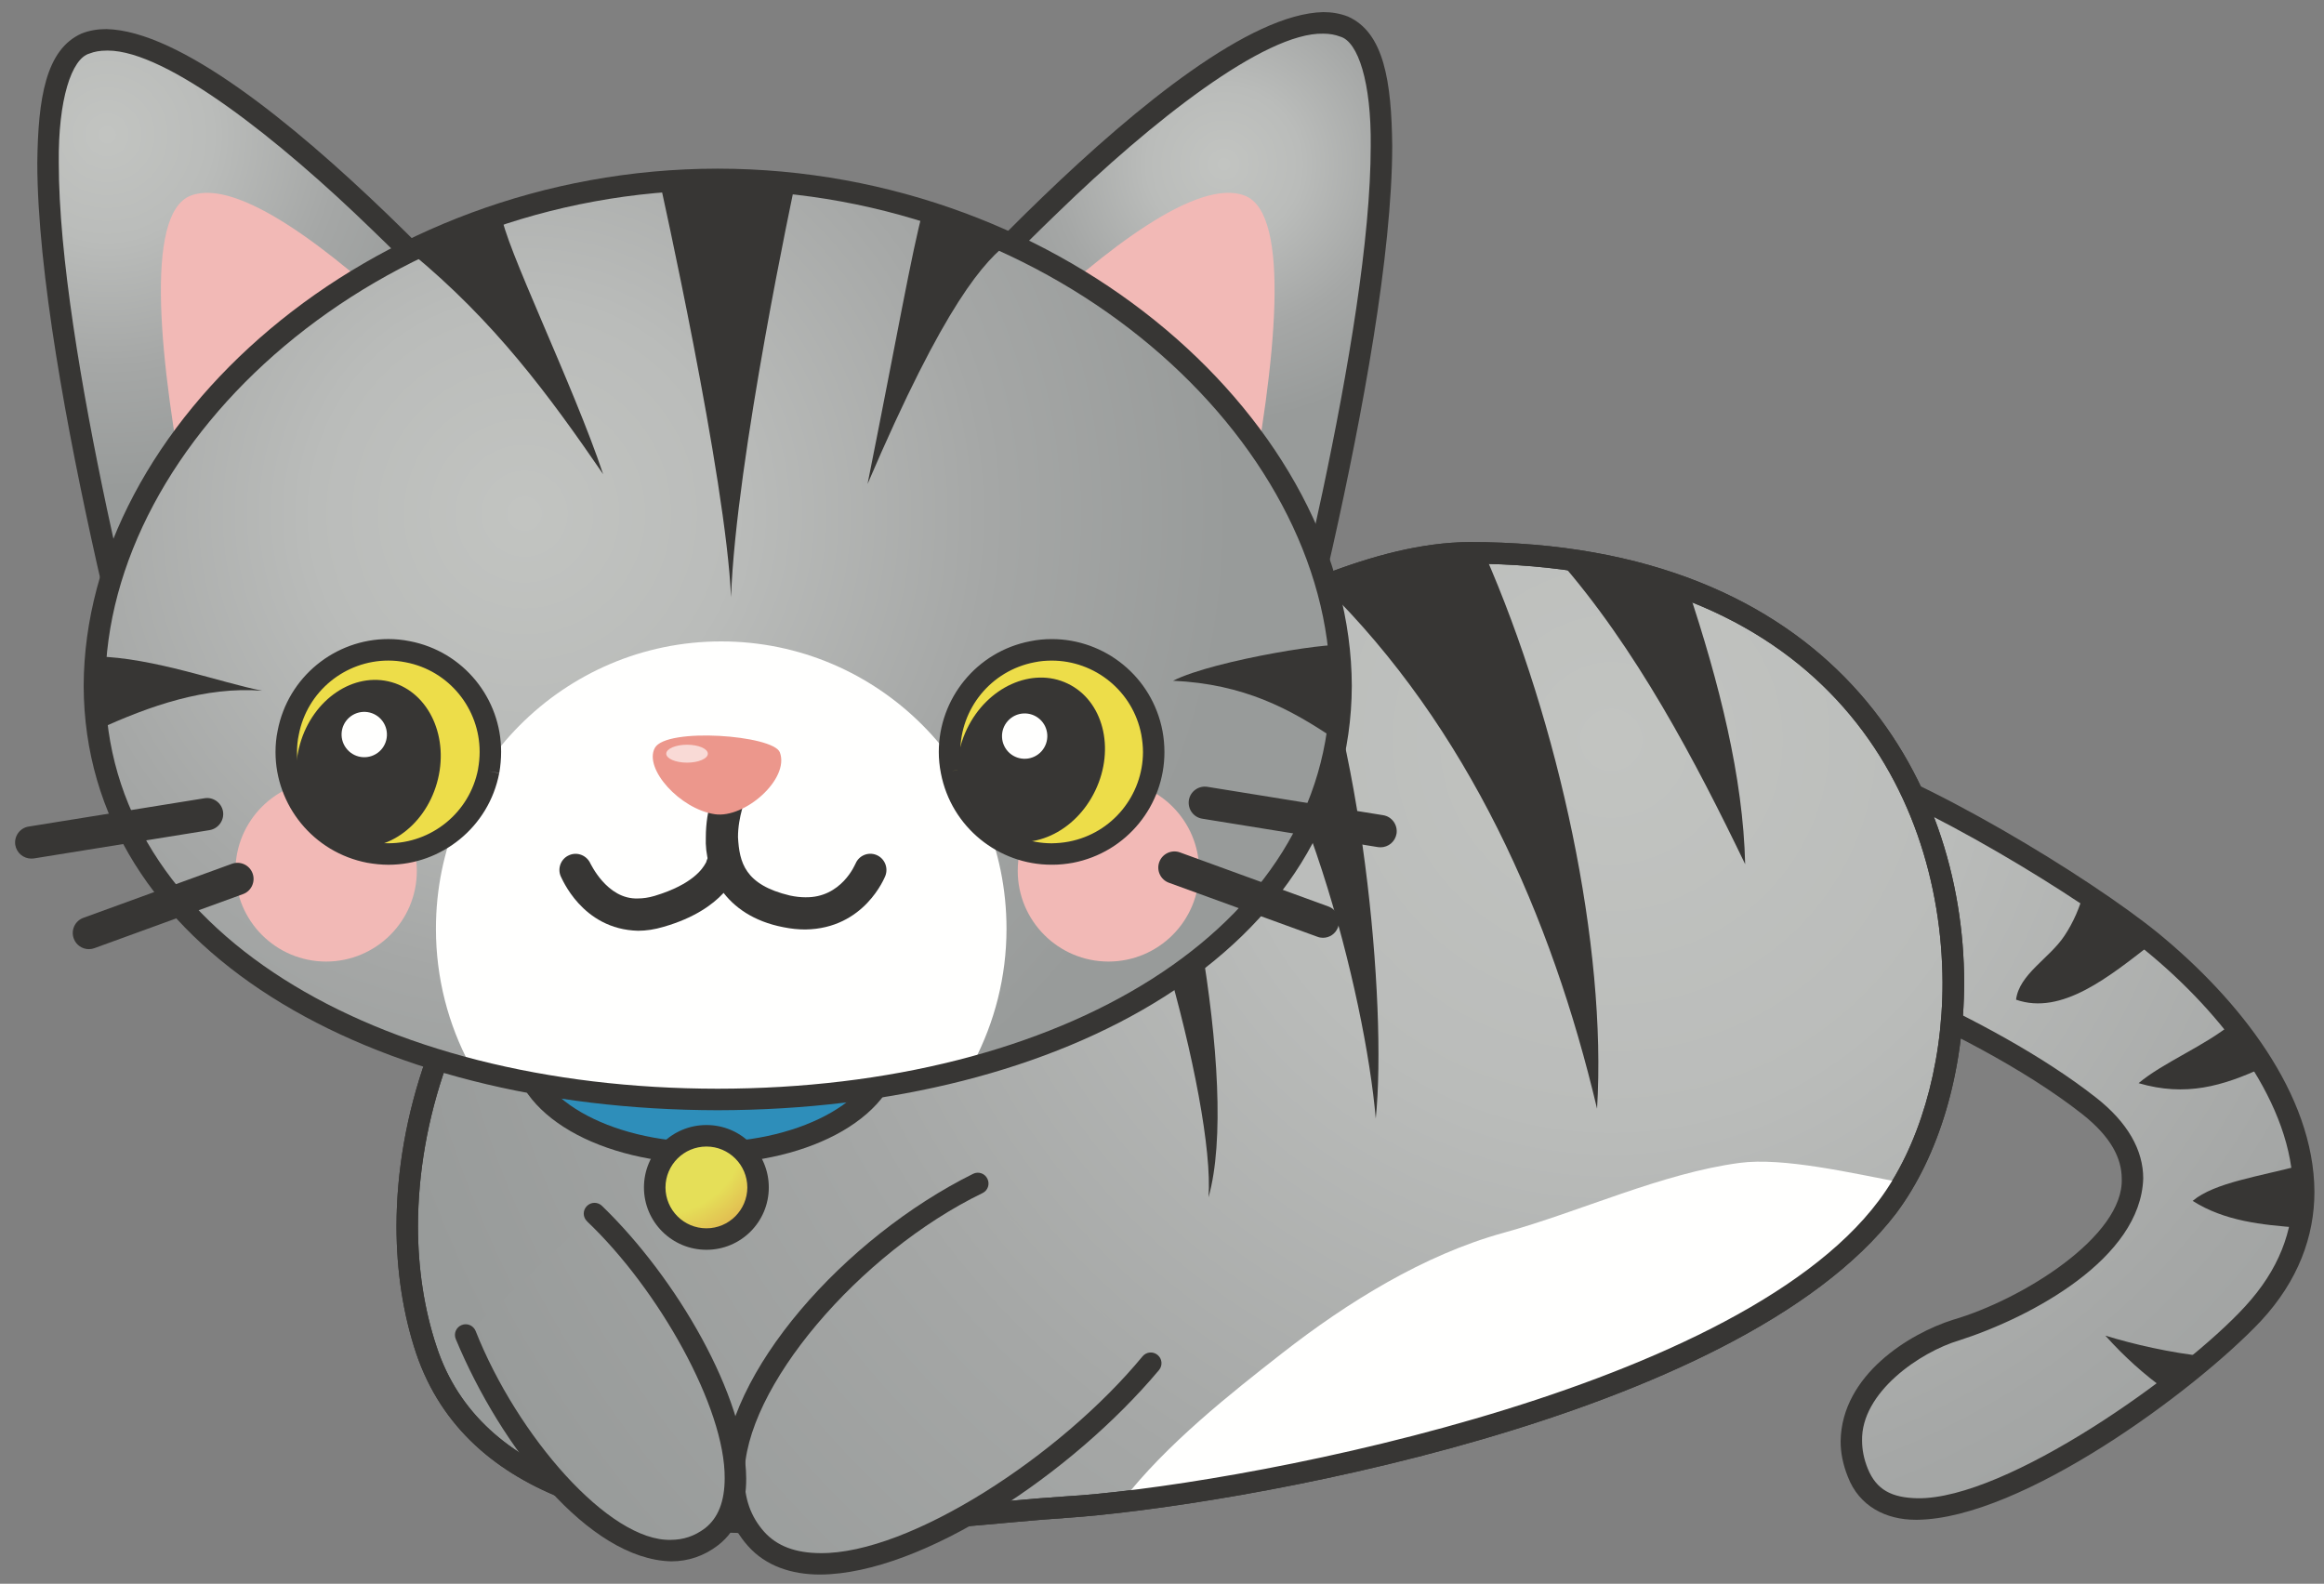 <?xml version="1.0" encoding="UTF-8"?>
<!DOCTYPE svg PUBLIC "-//W3C//DTD SVG 1.1//EN" "http://www.w3.org/Graphics/SVG/1.1/DTD/svg11.dtd">
<svg version="1.1" xmlns="http://www.w3.org/2000/svg" xmlns:xlink="http://www.w3.org/1999/xlink" x="0" y="0" width="540" height="368" viewBox="0, 0, 540, 368">
  <rect x="0" y="0" width="540" height="368" fill="#808080" stroke="none"/>
  <defs>
    <radialGradient id="Gradient_1" gradientUnits="userSpaceOnUse" cx="373.385" cy="171.925" r="274.646">
      <stop offset="0" stop-color="#C2C4C1"/>
      <stop offset="0.006" stop-color="#C2C4C1"/>
      <stop offset="0.298" stop-color="#BABCBA"/>
      <stop offset="0.657" stop-color="#A5A7A6"/>
      <stop offset="1" stop-color="#989B9A"/>
    </radialGradient>
    <radialGradient id="Gradient_2" gradientUnits="userSpaceOnUse" cx="374.387" cy="171.907" r="297.825">
      <stop offset="0" stop-color="#C2C4C1"/>
      <stop offset="0.006" stop-color="#C2C4C1"/>
      <stop offset="0.298" stop-color="#BABCBA"/>
      <stop offset="0.657" stop-color="#A5A7A6"/>
      <stop offset="1" stop-color="#989B9A"/>
    </radialGradient>
    <radialGradient id="Gradient_3" gradientUnits="userSpaceOnUse" cx="373.406" cy="171.902" r="297.67">
      <stop offset="0" stop-color="#C2C4C1"/>
      <stop offset="0.006" stop-color="#C2C4C1"/>
      <stop offset="0.298" stop-color="#BABCBA"/>
      <stop offset="0.657" stop-color="#A5A7A6"/>
      <stop offset="1" stop-color="#989B9A"/>
    </radialGradient>
    <radialGradient id="Gradient_4" gradientUnits="userSpaceOnUse" cx="357.507" cy="174.534" r="284.552">
      <stop offset="0" stop-color="#C2C4C1"/>
      <stop offset="0.006" stop-color="#C2C4C1"/>
      <stop offset="0.298" stop-color="#BABCBA"/>
      <stop offset="0.657" stop-color="#A5A7A6"/>
      <stop offset="1" stop-color="#989B9A"/>
    </radialGradient>
    <radialGradient id="Gradient_5" gradientUnits="userSpaceOnUse" cx="24.915" cy="31.309" r="82.308">
      <stop offset="0" stop-color="#C2C4C1"/>
      <stop offset="0.006" stop-color="#C2C4C1"/>
      <stop offset="0.298" stop-color="#BABCBA"/>
      <stop offset="0.657" stop-color="#A5A7A6"/>
      <stop offset="1" stop-color="#989B9A"/>
    </radialGradient>
    <radialGradient id="Gradient_6" gradientUnits="userSpaceOnUse" cx="284.387" cy="38.171" r="59.882">
      <stop offset="0" stop-color="#C2C4C1"/>
      <stop offset="0.006" stop-color="#C2C4C1"/>
      <stop offset="0.298" stop-color="#BABCBA"/>
      <stop offset="0.657" stop-color="#A5A7A6"/>
      <stop offset="1" stop-color="#989B9A"/>
    </radialGradient>
    <radialGradient id="Gradient_7" gradientUnits="userSpaceOnUse" cx="121.892" cy="119.365" r="164.606">
      <stop offset="0" stop-color="#C2C4C1"/>
      <stop offset="0.006" stop-color="#C2C4C1"/>
      <stop offset="0.298" stop-color="#BABCBA"/>
      <stop offset="0.657" stop-color="#A5A7A6"/>
      <stop offset="1" stop-color="#989B9A"/>
    </radialGradient>
    <radialGradient id="Gradient_8" gradientUnits="userSpaceOnUse" cx="153.556" cy="262.502" r="38.945">
      <stop offset="0" stop-color="#E5DF58"/>
      <stop offset="0.503" stop-color="#E5DF58"/>
      <stop offset="1" stop-color="#DC8246"/>
    </radialGradient>
  </defs>
  <g id="Layer_1">
    <path d="M423.706,176.313 C445.019,182.18 484.284,206.008 499.956,218.813 C526.87,240.797 550.245,276.516 523.503,305.274 C504.44,325.79 442.331,368.829 431.675,342.211 C424.831,325.063 443.276,312.532 454.542,309.071 C476.753,302.243 513.417,278.899 485.378,256.915 C457.354,234.938 409.128,218.813 409.128,218.813 L423.706,176.313 z" fill="url(#Gradient_1)"/>
    <path d="M486.917,254.954 C494.472,260.836 498.011,267.352 497.995,273.836 C497.417,292.383 472.144,306.008 455.261,311.446 C446.206,314.118 432.378,323.532 432.667,334.821 C432.683,336.829 433.065,338.985 434.003,341.29 C436.034,346.219 439.573,348.008 445.534,348.141 C466.237,348.446 507.448,319.11 521.667,303.571 C529.589,294.969 532.769,286.024 532.792,276.93 C532.878,256.891 516.604,235.586 498.378,220.75 C483.636,208.649 446.37,185.993 425.292,179.383 L412.292,217.274 C422.362,220.829 462.05,235.5 486.917,254.954 z M429.354,343.125 C428.222,340.305 427.667,337.516 427.683,334.821 C427.964,319.477 443.667,309.868 453.784,306.672 C469.933,301.969 493.558,287.219 493.003,273.836 C492.979,269.25 490.636,264.258 483.823,258.875 C456.37,237.321 408.401,221.18 408.323,221.18 C407.683,220.969 407.175,220.516 406.87,219.922 C406.581,219.321 406.526,218.618 406.745,218 L421.323,175.5 C421.753,174.243 423.073,173.555 424.354,173.899 C446.401,180.024 485.464,203.805 501.519,216.868 C520.3,232.282 537.675,254.204 537.776,276.93 C537.776,287.243 534.026,297.594 525.323,306.969 C509.933,323.25 469.8,352.836 445.534,353.141 C445.386,353.141 445.253,353.141 445.112,353.141 C438.19,353.141 431.972,349.993 429.354,343.125" fill="#373634"/>
    <path d="M526.073,247.93 C523.933,244.407 521.495,240.969 518.823,237.649 C512.479,242.961 502.612,246.883 496.917,251.688 C507.823,254.875 516.394,252.438 526.073,247.93 z M503.214,322.985 C506.675,320.375 509.933,317.766 512.886,315.25 C504.136,314.329 495.714,312.352 489.198,310.352 C493.69,315.352 498.261,319.43 503.214,322.985 z M534.831,270.719 C525.073,273.36 514.526,274.774 509.487,279.04 C516.815,283.727 525.604,284.641 534.308,285.274 C535.354,280.446 535.542,275.571 534.831,270.719 z M499.956,218.813 C496.003,215.571 490.495,211.618 484.183,207.43 C483.229,210.79 481.894,214.133 479.683,217.454 C476.198,222.711 469.167,226.36 468.448,232.29 C479.089,236.024 490.183,226.875 500.245,219.055 C500.151,218.977 500.058,218.899 499.956,218.813" fill="#373634"/>
    <path d="M208.792,176.477 C242.979,179.102 298.003,128.469 341.394,128.469 C460.253,128.469 469.987,238.915 438.55,280.485 C403.089,327.352 284.237,347.93 247.651,350.211 C211.058,352.508 117.354,368.5 99.073,313.633 C80.776,258.782 119.636,169.618 208.792,176.477 z" fill="url(#Gradient_2)"/>
    <path d="M97.12,284.891 C97.12,294.766 98.573,304.25 101.425,312.844 C111.706,344.305 149.128,351.641 186.058,351.618 C209.862,351.618 232.956,348.633 247.495,347.711 C283.581,345.665 402.597,324.469 436.55,278.985 C445.667,266.868 451.394,248.235 451.362,228.297 C451.159,182.829 422.729,131.133 341.394,130.969 C300.558,130.665 247.495,178.672 211.394,179.055 C210.456,179.079 209.542,179.032 208.604,178.969 L208.792,176.477 L208.581,178.969 C205.354,178.688 202.222,178.586 199.175,178.586 C132.3,178.688 97.206,235.782 97.12,284.891 z M96.683,314.422 C93.636,305.274 92.128,295.25 92.128,284.891 C92.229,233.711 129.003,173.618 199.175,173.602 C202.362,173.571 205.62,173.704 208.995,173.977 C209.776,174.04 210.573,174.071 211.394,174.071 C243.94,174.469 297.573,126.258 341.394,125.954 C383.214,125.938 412.128,139.54 430.425,159.243 C448.729,178.946 456.354,204.54 456.386,228.297 C456.354,249.172 450.511,268.704 440.534,281.993 C403.581,330.227 284.878,350.188 247.8,352.704 C233.573,353.602 210.253,356.625 186.058,356.625 C148.917,356.602 108.573,349.547 96.683,314.422" fill="#373634"/>
    <path d="M279.565,149.321 C302.206,171.727 317.214,231.266 319.667,259.922 C322.386,233.438 316.339,169.274 301.651,138.704 C294.292,141.891 286.901,145.524 279.565,149.321 z M246.784,166.11 C263.659,188.43 282.378,256.391 280.808,278.211 C288.237,251.985 274.558,185.946 263.003,157.993 C257.464,160.875 252.058,163.625 246.784,166.11 z M392.229,136.891 C383.308,133.469 373.229,130.946 361.753,129.618 C380.183,150.5 394.089,177.141 405.503,200.805 C405.042,180.633 399.464,158.602 392.229,136.891 z M341.394,128.469 C330.667,128.469 319.276,131.563 307.644,136.165 C341.128,169.047 360.542,213.063 371.089,257.625 C373.394,219.922 362.284,168.188 344.886,128.571 C343.714,128.547 342.597,128.469 341.394,128.469" fill="#373634"/>
    <path d="M404.245,270.211 C386.136,272.61 367.097,281.571 349.354,286.461 C330.854,291.555 313.003,302.649 297.878,314.469 C286.308,323.524 270.901,335.579 260.604,349 C306.675,343.649 406.581,322.774 438.55,280.485 C439.862,278.75 441.089,276.836 442.253,274.868 C430.292,272.571 414.261,268.875 404.245,270.211" fill="#FFFFFE"/>
    <path d="M97.12,284.891 C97.12,294.766 98.573,304.25 101.425,312.844 C111.706,344.305 149.128,351.641 186.058,351.618 C209.862,351.618 232.956,348.633 247.495,347.711 C283.581,345.665 402.597,324.469 436.55,278.985 C445.667,266.868 451.394,248.235 451.362,228.297 C451.159,182.829 422.729,131.133 341.394,130.969 C300.558,130.665 247.495,178.672 211.394,179.055 C210.456,179.079 209.542,179.032 208.604,178.969 L208.792,176.477 L208.581,178.969 C205.354,178.688 202.222,178.586 199.175,178.586 C132.3,178.688 97.206,235.782 97.12,284.891 z M96.683,314.422 C93.636,305.274 92.128,295.25 92.128,284.891 C92.229,233.711 129.003,173.618 199.175,173.602 C202.362,173.571 205.62,173.704 208.995,173.977 C209.776,174.04 210.573,174.071 211.394,174.071 C243.94,174.469 297.573,126.258 341.394,125.954 C383.214,125.938 412.128,139.54 430.425,159.243 C448.729,178.946 456.354,204.54 456.386,228.297 C456.354,249.172 450.511,268.704 440.534,281.993 C403.581,330.227 284.878,350.188 247.8,352.704 C233.573,353.602 210.253,356.625 186.058,356.625 C148.917,356.602 108.573,349.547 96.683,314.422" fill="#373634"/>
    <path d="M267.401,316.758 C242.292,346.954 192.253,376.172 175.659,357.547 C157.331,337 191.003,292.805 227.206,274.993 z" fill="url(#Gradient_3)"/>
    <path d="M173.784,359.211 C169.784,354.743 167.956,349.149 167.979,343.274 C168.276,318.946 196.261,287.586 226.112,272.75 C227.339,272.141 228.839,272.649 229.433,273.907 C230.042,275.133 229.542,276.633 228.3,277.227 C199.722,291.071 172.683,322.696 172.979,343.274 C172.995,348.188 174.401,352.36 177.526,355.891 C180.534,359.274 184.886,360.868 190.644,360.891 C211.347,361.086 246.347,338.352 265.479,315.165 C266.362,314.102 267.933,313.969 268.979,314.844 C270.042,315.719 270.19,317.29 269.308,318.352 C249.151,342.375 214.386,365.68 190.644,365.868 L190.534,365.868 C183.933,365.868 177.909,363.883 173.784,359.211" fill="#373634"/>
    <path d="M138.151,281.993 C160.722,303.625 181.104,344.969 165.354,357.071 C147.987,370.438 120.3,339.938 108.214,310.211 z" fill="url(#Gradient_4)"/>
    <path d="M155.933,362.797 C136.823,362.336 116.386,336.336 105.901,311.149 C105.37,309.875 105.979,308.407 107.261,307.899 C108.534,307.368 109.979,307.985 110.511,309.258 C120.144,333.602 141.542,358.274 155.933,357.805 C158.761,357.782 161.339,356.977 163.815,355.11 C166.886,352.704 168.37,348.875 168.386,343.524 C168.534,327.118 153.026,299.571 136.401,283.797 L136.425,283.797 C135.401,282.844 135.378,281.266 136.339,280.266 C137.292,279.274 138.862,279.227 139.862,280.188 C157.253,296.993 173.229,324.461 173.386,343.524 C173.425,349.75 171.526,355.446 166.854,359.055 C163.589,361.586 159.823,362.797 156.034,362.797 L155.933,362.797" fill="#373634"/>
    <path d="M207.011,243.063 C207.011,256.79 187.831,267.922 164.151,267.922 C140.479,267.922 121.276,256.79 121.276,243.063 C121.276,229.329 140.479,218.196 164.151,218.196 C187.831,218.196 207.011,229.329 207.011,243.063" fill="#2E8EBA"/>
    <path d="M135.073,227.633 C127.729,231.891 123.737,237.438 123.776,243.055 C123.737,248.665 127.729,254.211 135.073,258.469 C142.362,262.696 152.698,265.422 164.136,265.422 C175.604,265.422 185.917,262.696 193.198,258.469 C200.511,254.211 204.519,248.665 204.495,243.055 C204.519,237.438 200.511,231.891 193.198,227.633 C185.917,223.399 175.604,220.68 164.136,220.68 C152.698,220.68 142.362,223.399 135.073,227.633 z M118.769,243.055 C119.206,226.743 139.901,215.79 164.136,215.688 C188.394,215.79 209.05,226.743 209.511,243.055 C209.05,259.36 188.394,270.313 164.136,270.422 C139.901,270.313 119.206,259.36 118.769,243.055" fill="#373634"/>
    <path d="M128.339,93.868 C128.339,93.868 47.386,-0.539 19.91,10.11 C-7.567,20.758 38.745,185.719 38.745,185.719 L128.339,93.868 z" fill="url(#Gradient_5)"/>
    <path d="M24.73,11.758 C23.222,11.758 21.917,11.993 20.8,12.438 C16.62,13.586 13.495,23.18 13.66,37.821 C13.62,80.86 34.761,161.618 39.995,180.852 L124.917,93.766 C120.167,88.321 104.644,70.86 86.44,53.375 C64.87,32.415 38.73,11.75 25.035,11.75 C24.941,11.75 24.831,11.75 24.73,11.758 z M38.113,188.141 C37.261,187.922 36.558,187.243 36.324,186.399 C36.324,186.266 8.706,88.313 8.667,37.821 C8.839,22.907 10.605,11.5 18.972,7.782 C20.777,7.063 22.73,6.758 24.73,6.758 C58.628,7.547 129.698,92.165 130.222,92.243 L128.339,93.86 L130.222,92.243 C131.073,93.219 131.011,94.696 130.112,95.602 L40.535,187.461 C40.042,187.946 39.394,188.211 38.714,188.211 C38.527,188.211 38.316,188.188 38.113,188.141" fill="#373634"/>
    <path d="M130.331,111.946 C130.331,111.946 66.089,37.016 44.292,45.469 C22.488,53.922 59.253,184.821 59.253,184.821 L130.331,111.946" fill="#F2B9B6"/>
    <path d="M203.901,89.915 C203.901,89.915 284.839,-4.484 312.3,6.165 C339.792,16.805 293.464,181.758 293.464,181.758 L203.901,89.915 z" fill="url(#Gradient_6)"/>
    <path d="M292.198,176.875 C297.386,157.594 318.534,76.907 318.495,33.875 C318.659,19.227 315.573,9.625 311.386,8.5 C310.229,8.055 308.948,7.821 307.464,7.821 C293.854,7.5 267.479,28.321 245.761,49.422 C227.565,66.891 212.065,84.352 207.3,89.805 L292.198,176.875 z M291.667,183.493 L202.089,91.641 L203.901,89.915 L205.8,91.54 L203.901,89.915 L202.089,91.641 C201.198,90.727 201.159,89.258 201.987,88.274 C202.519,88.196 273.573,3.602 307.464,2.813 C309.44,2.813 311.386,3.133 313.19,3.836 C321.597,7.563 323.323,18.977 323.495,33.875 C323.456,84.336 295.886,182.305 295.854,182.43 C295.62,183.282 294.948,183.961 294.073,184.172 C293.862,184.235 293.651,184.258 293.448,184.258 C292.776,184.258 292.136,183.977 291.667,183.493" fill="#373634"/>
    <path d="M203.198,111.946 C203.198,111.946 267.44,37.016 289.253,45.469 C311.05,53.922 274.292,184.821 274.292,184.821 L203.198,111.946" fill="#F2B9B6"/>
    <path d="M311.597,159.391 C311.597,218.43 246.753,255.477 166.776,255.477 C86.784,255.477 21.964,218.43 21.964,159.391 C21.964,100.352 86.784,41.696 166.776,41.696 C246.753,41.696 311.597,100.352 311.597,159.391 z" fill="url(#Gradient_7)"/>
    <path d="M226.229,246.844 C231.081,237.555 233.87,227.016 233.87,215.805 C233.87,178.93 204.183,149.04 167.573,149.04 C130.964,149.04 101.292,178.93 101.292,215.805 C101.292,227.266 104.167,238.055 109.206,247.477 C126.862,252.688 146.308,255.477 166.776,255.477 C187.987,255.477 208.073,252.438 226.229,246.844" fill="#FFFFFE"/>
    <path d="M96.854,202.352 C96.854,213.993 87.409,223.43 75.776,223.43 C64.136,223.43 54.706,213.993 54.706,202.352 C54.706,190.711 64.136,181.274 75.776,181.274 C87.409,181.274 96.854,190.711 96.854,202.352" fill="#F2B9B6"/>
    <path d="M278.636,202.352 C278.636,213.993 269.198,223.43 257.565,223.43 C245.933,223.43 236.479,213.993 236.479,202.352 C236.479,190.711 245.933,181.274 257.565,181.274 C269.198,181.274 278.636,190.711 278.636,202.352" fill="#F2B9B6"/>
    <path d="M113.55,179.18 C111.089,192.047 98.659,200.477 85.815,198.024 C72.948,195.555 64.511,183.133 66.979,170.266 C69.44,157.415 81.854,148.977 94.729,151.438 C107.589,153.899 116.011,166.321 113.55,179.18" fill="#EDDD49"/>
    <path d="M69.417,170.774 C69.136,172.071 69.011,173.415 69.011,174.75 C69.011,184.711 76.112,193.61 86.276,195.563 C87.597,195.821 88.948,195.946 90.269,195.946 C100.222,195.93 109.104,188.899 111.081,178.743 L111.073,178.743 C111.323,177.344 111.448,176 111.448,174.688 C111.448,164.727 104.401,155.821 94.245,153.891 C92.886,153.618 91.55,153.493 90.229,153.493 C80.253,153.493 71.347,160.579 69.417,170.774 z M85.331,200.477 C72.769,198.055 64.019,187.086 64.019,174.75 C64.019,173.118 64.167,171.438 64.511,169.797 C66.909,157.25 77.886,148.493 90.229,148.493 C91.862,148.493 93.526,148.649 95.198,148.985 C107.729,151.383 116.464,162.352 116.44,174.688 C116.44,176.321 116.292,177.977 116.011,179.618 L113.55,179.188 L115.995,179.657 C113.589,192.204 102.597,200.938 90.269,200.938 C88.636,200.938 86.979,200.766 85.331,200.477" fill="#373634"/>
    <path d="M91.003,158.516 C99.792,161.024 104.495,171.5 101.526,181.938 C98.558,192.383 89.042,198.813 80.253,196.305 C71.464,193.813 66.745,183.321 69.714,172.883 C72.683,162.454 82.214,156.016 91.003,158.516" fill="#373634"/>
    <path d="M88.159,174.61 C85.979,176.547 82.651,176.36 80.722,174.196 C78.776,172.032 78.948,168.704 81.112,166.758 C83.3,164.813 86.62,165 88.558,167.165 C90.503,169.336 90.323,172.665 88.159,174.61" fill="#FFFFFE"/>
    <path d="M221.089,179.18 C223.558,192.047 235.979,200.477 248.847,198.024 C261.714,195.555 270.144,183.133 267.675,170.266 C265.214,157.415 252.8,148.977 239.933,151.438 C227.058,153.899 218.636,166.321 221.089,179.18" fill="#EDDD49"/>
    <path d="M244.354,195.954 C245.667,195.93 247.011,195.821 248.347,195.563 C258.526,193.61 265.565,184.719 265.581,174.758 C265.581,173.438 265.433,172.071 265.198,170.735 C263.269,160.563 254.354,153.5 244.394,153.5 C243.058,153.5 241.714,153.61 240.401,153.883 C230.198,155.836 223.136,164.735 223.136,174.711 C223.136,176.032 223.269,177.352 223.526,178.672 L221.089,179.18 L223.542,178.711 C225.479,188.86 234.394,195.93 244.354,195.954 z M244.354,200.93 C232.019,200.954 221.05,192.219 218.628,179.696 C218.292,177.993 218.136,176.336 218.136,174.711 C218.136,162.375 226.886,151.391 239.409,148.993 C241.073,148.649 242.753,148.5 244.394,148.5 C256.737,148.5 267.714,157.243 270.112,169.844 C270.417,171.461 270.565,173.118 270.565,174.758 C270.581,187.071 261.862,198.055 249.284,200.485 C247.745,200.758 246.183,200.93 244.628,200.93 L244.354,200.93" fill="#373634"/>
    <path d="M248.073,158.836 C239.831,154.883 229.339,159.625 224.667,169.415 C219.979,179.204 222.854,190.336 231.104,194.282 C239.354,198.219 249.823,193.493 254.495,183.704 C259.198,173.907 256.315,162.774 248.073,158.836" fill="#373634"/>
    <path d="M234.573,174.977 C236.745,176.907 240.065,176.727 242.011,174.563 C243.948,172.383 243.769,169.055 241.604,167.118 C239.433,165.18 236.112,165.36 234.167,167.532 C232.229,169.696 232.409,173.032 234.573,174.977" fill="#FFFFFE"/>
    <path d="M130.276,203.586 C129.479,201.696 130.37,199.485 132.284,198.696 C134.175,197.883 136.362,198.782 137.198,200.672 C137.214,200.649 138.151,202.688 139.948,204.711 C141.808,206.813 144.589,208.922 148.261,208.766 C149.37,208.766 150.644,208.602 152.104,208.172 C161.034,205.477 163.308,201.758 163.948,200.586 C164.12,200.313 164.097,200.313 164.097,200.313 C164.589,198.29 166.581,197.04 168.62,197.524 C170.62,198.016 171.87,200.032 171.386,202.055 C171.261,203.094 168.323,211.297 154.214,215.352 C152.136,215.977 150.136,216.274 148.261,216.274 C135.151,215.954 130.456,203.821 130.276,203.586" fill="#373634"/>
    <path d="M182.011,215.446 C168.144,212.766 163.659,202.219 164.003,194.547 C164.003,187.868 166.269,182.641 166.37,182.383 C167.183,180.469 169.401,179.571 171.284,180.383 C173.183,181.188 174.081,183.399 173.269,185.297 C173.354,185.344 171.464,189.657 171.479,194.547 C171.808,200.329 172.995,205.579 183.534,208.086 C184.854,208.368 186.042,208.493 187.104,208.493 C195.526,208.665 198.737,200.758 198.737,200.758 L198.761,200.758 C199.511,198.821 201.698,197.883 203.612,198.649 C205.526,199.415 206.464,201.602 205.714,203.524 C205.581,203.836 200.87,215.813 187.104,215.977 C185.479,215.977 183.792,215.813 182.011,215.446" fill="#373634"/>
    <path d="M166.104,189.196 C173.065,190.219 183.526,180.985 181.206,174.821 C179.698,170.813 154.776,168.954 152.151,173.797 C149.55,178.633 158.003,188 166.104,189.196" fill="#EC978C"/>
    <path d="M164.472,175.133 C164.472,176.282 162.3,177.211 159.636,177.211 C156.987,177.211 154.808,176.282 154.808,175.133 C154.808,173.977 156.987,173.047 159.636,173.047 C162.3,173.047 164.472,173.977 164.472,175.133" fill="#F9DAD6"/>
    <path d="M3.55,196.344 C3.238,194.313 4.62,192.375 6.66,192.063 L47.511,185.485 C49.55,185.141 51.479,186.54 51.823,188.579 C52.136,190.618 50.738,192.547 48.699,192.891 L7.87,199.469 C7.675,199.493 7.48,199.508 7.285,199.508 C5.456,199.508 3.863,198.188 3.55,196.344" fill="#373634"/>
    <path d="M17.136,218.079 C16.417,216.125 17.433,213.977 19.363,213.274 L53.894,200.711 C55.847,200.008 57.995,201.008 58.698,202.961 C59.394,204.891 58.394,207.063 56.464,207.758 L21.933,220.321 C21.511,220.477 21.081,220.547 20.652,220.547 C19.12,220.547 17.683,219.602 17.136,218.079" fill="#373634"/>
    <path d="M320.175,196.836 L279.354,190.235 C277.308,189.915 275.925,187.977 276.245,185.93 C276.573,183.891 278.503,182.508 280.542,182.829 L321.386,189.422 C323.425,189.743 324.808,191.68 324.495,193.727 C324.183,195.571 322.597,196.883 320.769,196.883 C320.573,196.883 320.37,196.868 320.175,196.836" fill="#373634"/>
    <path d="M306.12,217.672 L271.604,205.118 C269.667,204.415 268.651,202.258 269.37,200.305 C270.073,198.368 272.222,197.368 274.159,198.063 L308.667,210.633 C310.612,211.352 311.628,213.5 310.901,215.438 C310.354,216.969 308.933,217.907 307.409,217.907 C306.979,217.907 306.542,217.836 306.12,217.672" fill="#373634"/>
    <path d="M24.464,159.383 C24.589,216.227 87.308,252.93 166.761,252.977 C246.206,252.93 308.948,216.227 309.081,159.383 C308.948,102.227 245.573,44.297 166.761,44.188 C87.948,44.297 24.589,102.227 24.464,159.383 z M19.441,159.383 C19.636,98.5 85.604,39.25 166.761,39.188 C247.917,39.25 313.917,98.5 314.104,159.383 C313.87,220.618 247.276,257.868 166.761,257.977 C86.229,257.868 19.652,220.618 19.441,159.383" fill="#373634"/>
    <path d="M176.151,275.915 C176.151,282.54 170.776,287.922 164.151,287.922 C157.526,287.922 152.144,282.54 152.144,275.915 C152.144,269.29 157.526,263.915 164.151,263.915 C170.776,263.915 176.151,269.29 176.151,275.915 z" fill="url(#Gradient_8)"/>
    <path d="M154.628,275.915 C154.644,281.165 158.894,285.415 164.151,285.415 C169.37,285.415 173.628,281.165 173.651,275.915 C173.628,270.665 169.37,266.415 164.151,266.415 C158.894,266.415 154.644,270.665 154.628,275.915 z M149.628,275.915 C149.628,267.899 156.128,261.415 164.151,261.415 C172.167,261.415 178.636,267.899 178.636,275.915 C178.636,283.922 172.167,290.407 164.151,290.407 C156.128,290.407 149.628,283.922 149.628,275.915" fill="#373634"/>
    <path d="M184.722,42.743 C182.136,42.618 169.394,41.696 166.776,41.696 C162.229,41.696 157.761,41.938 153.315,42.305 C153.433,42.766 168.706,111.321 169.862,138.758 C171.003,106.75 184.683,42.899 184.722,42.743" fill="#373634"/>
    <path d="M235.019,55.883 C230.761,54.329 218.894,50.235 214.448,49.024 C211.87,58.454 208.448,78.165 201.581,112.461 C219.573,70.461 228.737,60.461 235.019,55.883" fill="#373634"/>
    <path d="M95.558,58.743 C114.987,74.75 127.589,91.883 140.144,110.18 C133.292,89.61 116.979,56.336 116.511,49.813 C112.729,51.032 94.175,57.61 95.558,58.743" fill="#373634"/>
    <path d="M22.417,152.54 C22.214,154.829 21.964,157.102 21.964,159.391 C21.964,162.868 22.214,166.243 22.652,169.571 C34.808,164 47.675,159.485 60.925,160.5 C51.573,158.704 35.605,152.797 22.417,152.54" fill="#373634"/>
    <path d="M310.464,171.93 C311.151,167.868 312.745,154.493 312.745,150.188 C312.745,148.508 282.073,153.336 272.573,158.18 C289.089,158.938 299.886,164.743 310.464,171.93" fill="#373634"/>
  </g>
</svg>
